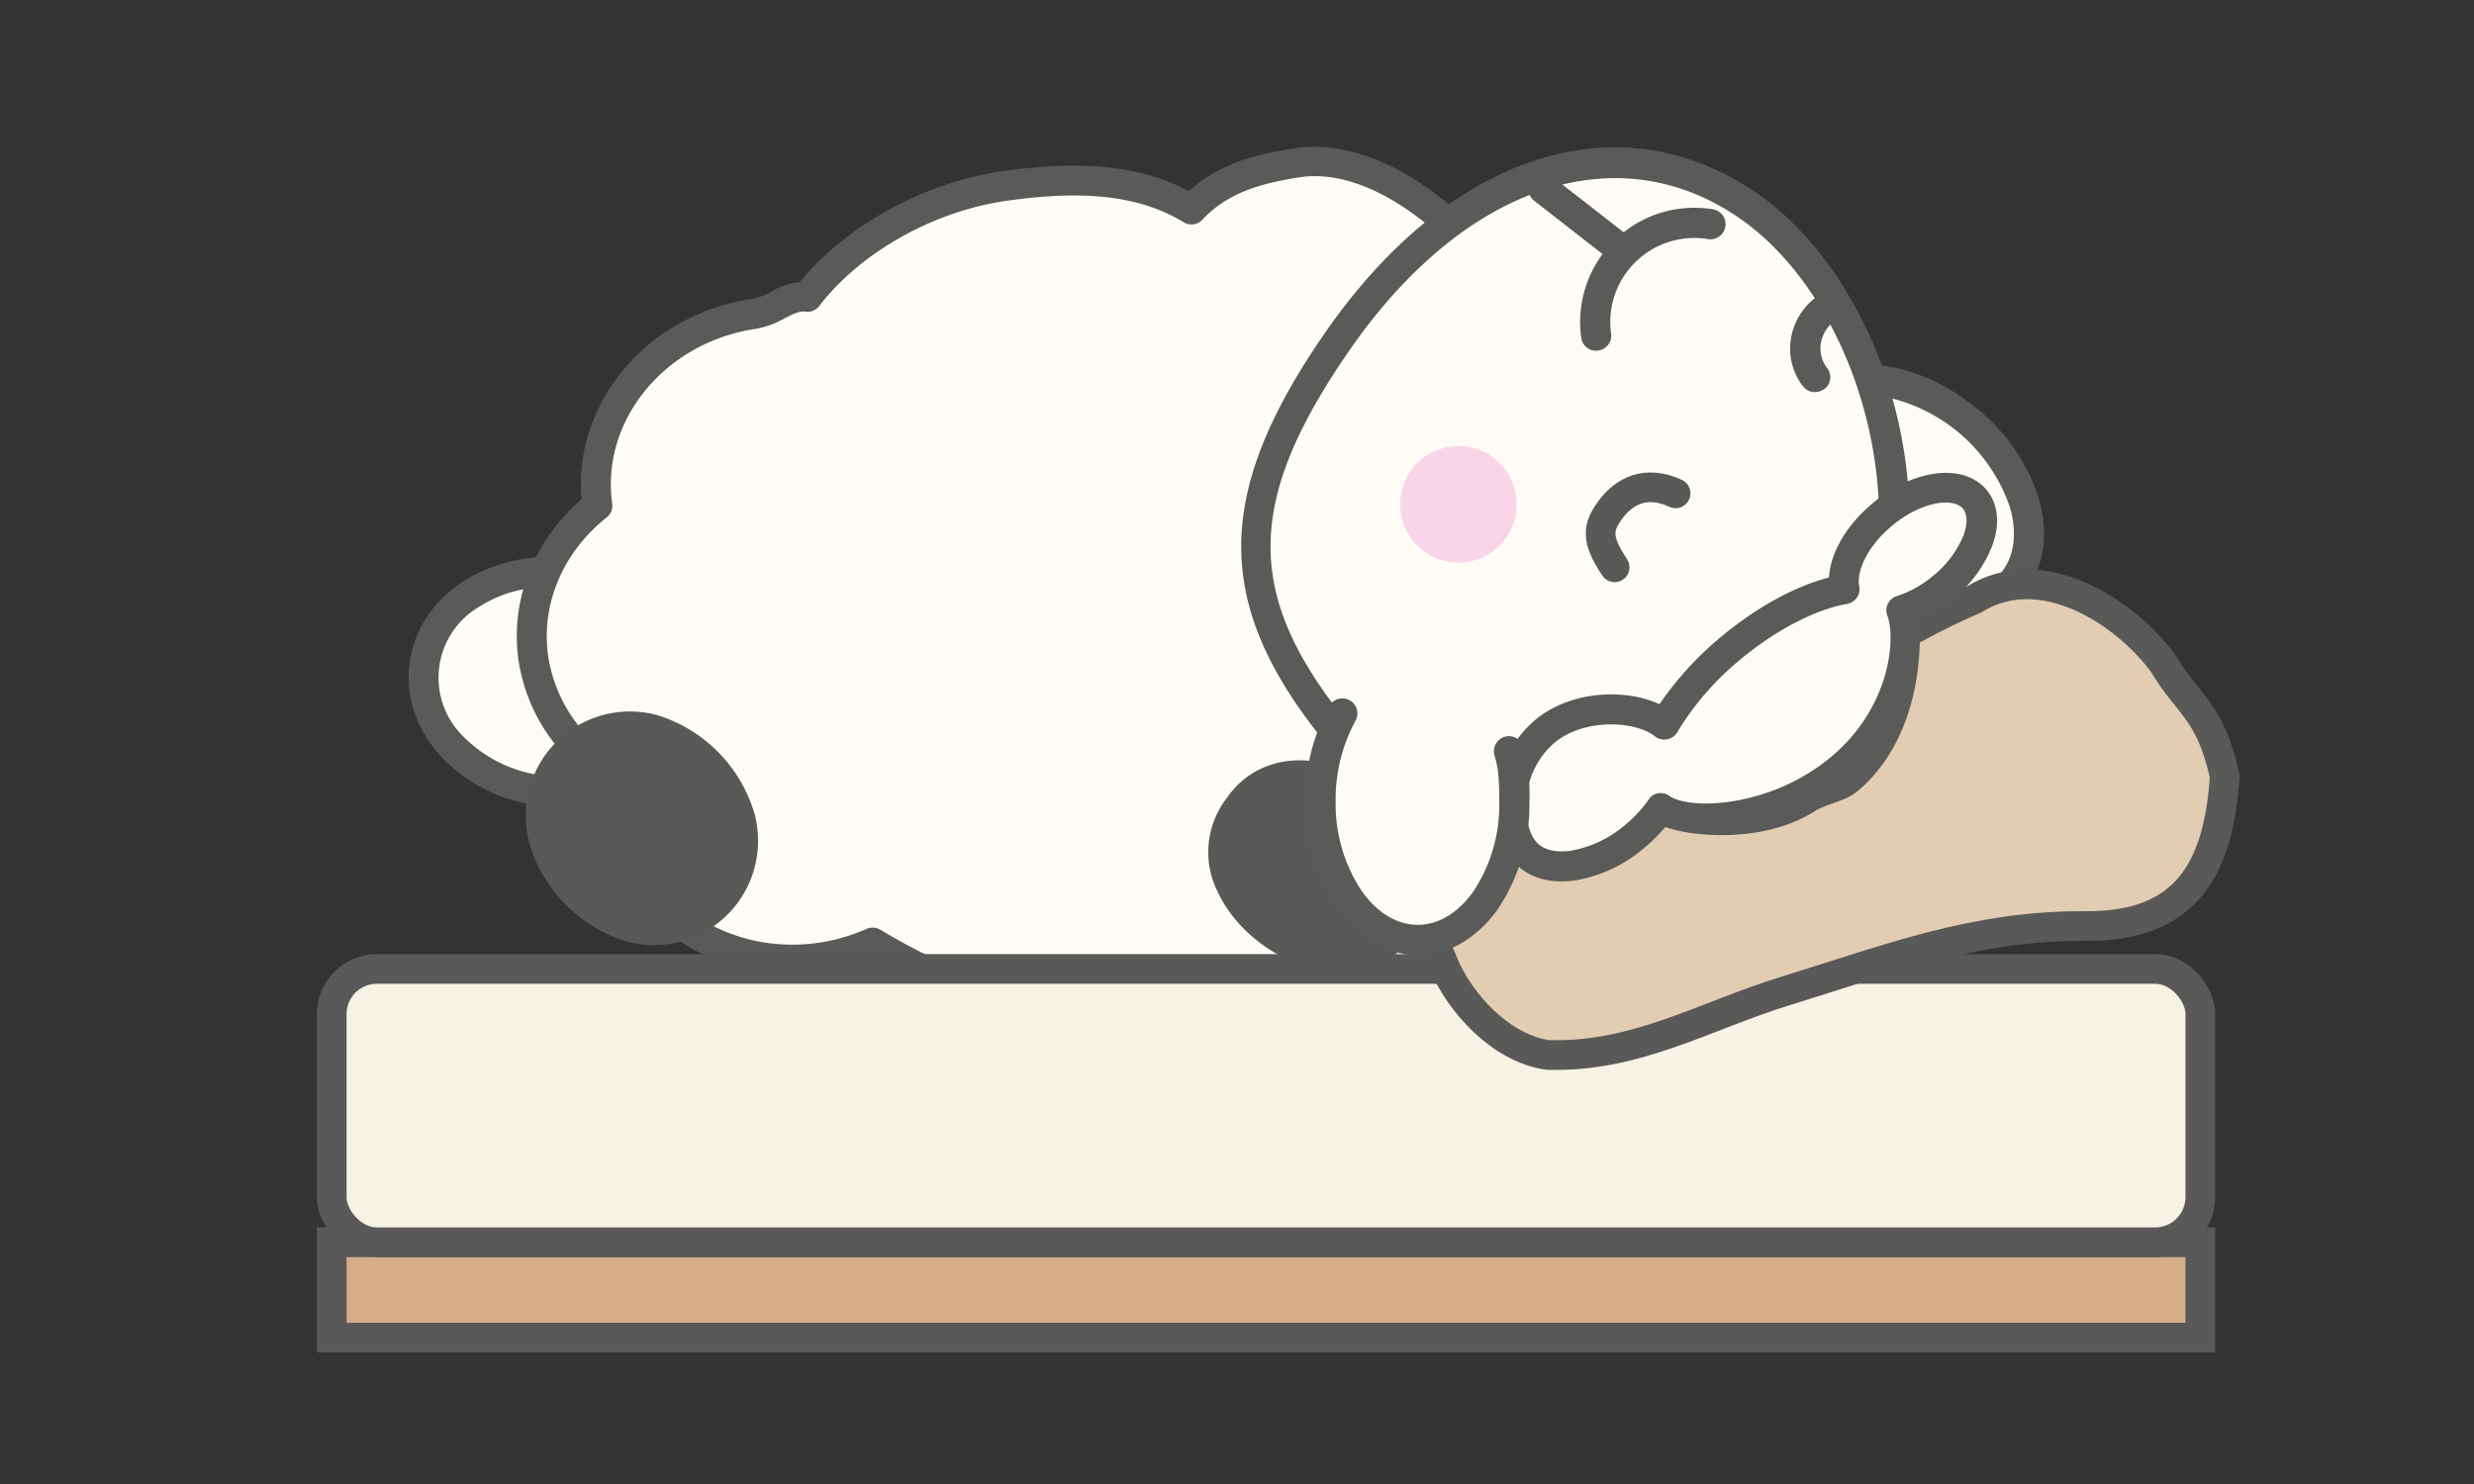 <svg id="Layer_1" data-name="Layer 1" xmlns="http://www.w3.org/2000/svg" viewBox="0 0 500 300"><rect x="0" y="0" width="500" height="300" fill="#333333" stroke="none"/><defs><style>.cls-1,.cls-10,.cls-5{fill:none;}.cls-2{fill:#fffcf7;}.cls-3{fill:#5a5a59;}.cls-4{fill:#595958;}.cls-5{stroke:#5a5a59;stroke-linejoin:round;stroke-width:0.75px;}.cls-6{fill:#f9d5e7;}.cls-7{fill:#d5ae89;}.cls-10,.cls-7,.cls-8,.cls-9{stroke:#595958;stroke-miterlimit:10;stroke-width:6px;}.cls-8{fill:#f7f2e6;}.cls-9{fill:#e2cdb2;}.cls-10{stroke-linecap:round;}</style></defs><rect class="cls-1" width="500" height="300"/><ellipse class="cls-2" cx="112.04" cy="137.84" rx="22.12" ry="26.48" transform="translate(-38.59 231.98) rotate(-82.9)"/><path class="cls-3" d="M116.77,162.9a34.9,34.9,0,0,1-7.84-.09,32.14,32.14,0,0,1-19.62-9.69c-5.08-5.43-7.41-12.16-6.56-18.92s4.75-12.73,11-16.75a32.27,32.27,0,0,1,21.4-4.58h0c16.15,2,27.9,14.86,26.18,28.62-.84,6.77-4.75,12.72-11,16.74A30.76,30.76,0,0,1,116.77,162.9Zm-8.84-44.06A24.69,24.69,0,0,0,97,122.57,16.62,16.62,0,0,0,93.75,149,27.27,27.27,0,0,0,127,153.12a17.33,17.33,0,0,0,8.25-12.38c1.3-10.44-8.07-20.23-20.89-21.83A28.62,28.62,0,0,0,107.93,118.84Z"/><path class="cls-2" d="M378,97.65c.58-7.6,1.73-15.67-.74-23.14-3.09-9.37-9.68-16.55-18.45-22.25C351.85,41.42,338.57,34.69,324,36a38.27,38.27,0,0,0-26.46,14c-7.79-8.86-21.79-19-35.07-17.15-9.07,1.3-16,3.48-21.7,9.45-10.52-6.37-23.19-6.83-37.89-4.73C186.48,39.93,171.24,49.37,163.09,60c-3.71-.56-6.72,2.89-10.66,3.46-20.12,2.87-34.29,20.22-31.72,38.78-9.35,7.43-14.64,18.89-12.93,30.87A33,33,0,0,0,124.38,157a31.87,31.87,0,0,0,.06,8.16c2.66,18.61,21.17,31.36,41.35,28.47a39.47,39.47,0,0,0,10.57-3c25.21,15.21,56.66,22.25,89.55,17.55a143.39,143.39,0,0,0,15.56-3.2,29.78,29.78,0,0,0,13.74,1.36A30.65,30.65,0,0,0,318,189.71c1.1-.65,2.18-1.32,3.25-2a29.79,29.79,0,0,0,12.65.93c17.09-2.44,28.87-19,26.3-36.94-.08-.59-.29-1.12-.41-1.69.74-1.12,1.41-2.27,2.1-3.42,14.75-3.42,24.68-18.1,22.39-34.13A31.73,31.73,0,0,0,378,97.65Z"/><path class="cls-3" d="M298.44,208.78c-.91.21-1.85.38-2.79.52a32.46,32.46,0,0,1-14.28-1.21,150.27,150.27,0,0,1-15,3c-31.68,4.53-63.65-1.56-90.21-17.15a43.58,43.58,0,0,1-9.91,2.65c-21.81,3.11-41.9-10.83-44.79-31.07a34.19,34.19,0,0,1-.25-7,35.83,35.83,0,0,1-16.41-25c-1.74-12.12,3-24.19,12.73-32.6-1.72-19.52,13.41-37.48,34.5-40.49A12.74,12.74,0,0,0,155.8,59a14.89,14.89,0,0,1,5.86-2c9.34-11.42,25.16-20.12,40.76-22.37,16.39-2.34,28.2-1.12,37.83,4,6.44-5.78,14.24-7.62,21.76-8.69,13.07-1.86,26.7,6.77,35.43,15.62A41.68,41.68,0,0,1,323.69,33c15.14-1.39,29.37,5.14,37.3,17.07,9.81,6.5,16.08,14.2,19.14,23.49,2.35,7.11,1.72,14.38,1.13,21.41l-.15,1.79A34.4,34.4,0,0,1,387.29,112c2.44,17.08-7.58,32.84-23.44,37.2l-.78,1.3a6.15,6.15,0,0,1,.14.73c2.81,19.6-10.06,37.72-28.88,40.39a32.62,32.62,0,0,1-12.59-.66l-1.45.9A33.6,33.6,0,0,1,298.44,208.78ZM280.78,202a3.09,3.09,0,0,1,1.65.08,26.61,26.61,0,0,0,12.35,1.24,27.69,27.69,0,0,0,20.52-15,3.06,3.06,0,0,1,1.14-1.2c1.07-.65,2.13-1.3,3.18-2a3.11,3.11,0,0,1,2.49-.35,26.7,26.7,0,0,0,11.36.84c15.47-2.21,26-17.24,23.72-33.51-.23-.86-.32-1.19-.38-1.52a3,3,0,0,1,.44-2.25c.52-.8,1-1.62,1.49-2.43l.55-.9a3,3,0,0,1,1.91-1.39c13.5-3.14,22.12-16.35,20.06-30.74a28.54,28.54,0,0,0-5.7-13.4,3,3,0,0,1-.61-2.08l.24-3c.55-6.42,1.12-13.07-.84-19-2.67-8.1-8.3-14.85-17.22-20.65a2.9,2.9,0,0,1-.9-.91c-6.53-10.2-19.09-16-32-14.84a35.31,35.31,0,0,0-24.37,12.86,3,3,0,0,1-4.66.11c-7.48-8.51-20.44-17.84-32.35-16.15C254.65,37.06,248.11,39,243,44.41a3,3,0,0,1-3.79.51c-8.72-5.28-19.79-6.62-35.88-4.31-14.69,2.09-29.49,10.44-37.77,21.27A3.07,3.07,0,0,1,162.65,63c-1.13-.16-2.49.54-4.07,1.34a17.85,17.85,0,0,1-5.72,2.12c-18.41,2.66-31.47,18.49-29.14,35.35a3,3,0,0,1-1.12,2.8c-8.89,7.08-13.31,17.56-11.81,28.06a30,30,0,0,0,15.11,21.65,3,3,0,0,1,1.5,3,28.32,28.32,0,0,0,.06,7.37c2.41,16.92,19.42,28.54,37.89,25.91a37.42,37.42,0,0,0,9.78-2.82,3.07,3.07,0,0,1,2.81.18c25.62,15.45,56.71,21.54,87.54,17.13A138.55,138.55,0,0,0,280.71,202Z"/><path class="cls-4" d="M144.05,182.46c17.58-16.23-11.68-46.84-28.69-30C97.78,168.7,127.05,199.3,144.05,182.46Z"/><path class="cls-4" d="M106.78,169.71l0-.13a21.07,21.07,0,0,1,26.11-25,29.63,29.63,0,0,1,19.79,20.59l0,.14a21.07,21.07,0,0,1-26.1,25A29.62,29.62,0,0,1,106.78,169.71ZM145.25,167a22,22,0,0,0-14.49-15.09,13.47,13.47,0,0,0-16.62,15.89l0,.09A22,22,0,0,0,128.66,183a12.36,12.36,0,0,0,12.71-3.23l.1-.09a12.39,12.39,0,0,0,3.8-12.56Z"/><path class="cls-4" d="M282.94,186.39c12.52-17.15-20.28-40.16-32.14-22.55C238.28,181,271.08,204,282.94,186.39Z"/><path class="cls-4" d="M271,196.51c-.59,0-1.19,0-1.8-.07-9.47-.78-19.2-7.61-23.15-16.24a17.82,17.82,0,0,1,1.69-18.6c3.75-5.57,9.7-8.43,16.84-7.81,9.46.78,19.2,7.61,23.15,16.24a17.82,17.82,0,0,1-1.65,18.54A17.64,17.64,0,0,1,271,196.51Zm-8.24-35.19A10,10,0,0,0,254,166,10.29,10.29,0,0,0,253,177c2.78,6.09,10.18,11.28,16.85,11.82a10.33,10.33,0,0,0,10-4.59l.08-.12a10.21,10.21,0,0,0,.92-10.94c-2.78-6.09-10.19-11.28-16.85-11.82Q263.32,161.32,262.74,161.32Z"/><ellipse class="cls-2" cx="385.08" cy="100.01" rx="19.59" ry="28.01" transform="translate(63.66 334.49) rotate(-50.67)"/><path class="cls-3" d="M405,123.31a22.06,22.06,0,0,1-13.63,3A40.15,40.15,0,0,1,358.05,99c-2-7.21-.95-13.84,3-18.67s10.26-7.2,17.72-6.62c7.05.53,14.38,3.65,20.65,8.79A37.92,37.92,0,0,1,412.12,101c2,7.2.95,13.83-3,18.67A17.38,17.38,0,0,1,405,123.31ZM368.4,81.86a11.24,11.24,0,0,0-2.63,2.32c-2.67,3.26-3.33,7.94-1.86,13.17a31.77,31.77,0,0,0,10.68,15.46h0a31.78,31.78,0,0,0,17.26,7.44c5.41.4,9.86-1.16,12.54-4.41s3.33-7.94,1.86-13.17a34,34,0,0,0-27.95-22.89A16,16,0,0,0,368.4,81.86Z"/><path class="cls-2" d="M269.82,147.81c-21.63-26.79-21.14-47.62.43-78.77,23.36-33.73,55.94-45.62,82.45-27.86,29,19.46,42.16,74.57,16.16,106.31S291,174,269.82,147.81Z"/><path class="cls-3" d="M357,162a68.71,68.71,0,0,1-37.35,10.43c-20.92-.08-40.9-8.79-52.16-22.74-22.27-27.59-22.19-49.93.3-82.41,24.92-36,58.92-47.23,86.65-28.65,15.46,10.36,27.15,30.86,30.5,53.5,3.23,21.83-1.76,42.7-13.68,57.26A60.21,60.21,0,0,1,357,162ZM298.66,44.79c-9.19,5.86-18,14.59-25.91,26-21.12,30.52-21.27,49.48-.56,75.13h0c10.13,12.56,28.31,20.4,47.44,20.48,18.89.06,36-7.52,46.88-20.82s15.35-32.37,12.37-52.51c-3.11-21-13.79-39.9-27.88-49.34C334.84,32.88,316.09,33.69,298.66,44.79Z"/><path class="cls-2" d="M322.58,67.86a20,20,0,0,1,23.11-22.55"/><path class="cls-3" d="M324.22,70.42a2.87,2.87,0,0,1-1.12.43,3,3,0,0,1-3.51-2.47,23.08,23.08,0,0,1,26.67-26.06,3,3,0,0,1-1.14,6,17,17,0,0,0-19.54,19A3,3,0,0,1,324.22,70.42Z"/><path class="cls-3" d="M328.48,52.37a3,3,0,0,1-3.51-.16L310.06,40.58a3,3,0,0,1,3.74-4.8l14.92,11.63a3,3,0,0,1,.53,4.27A3.13,3.13,0,0,1,328.48,52.37Z"/><path class="cls-5" d="M427.62,90.39"/><path class="cls-3" d="M368.4,78.81a3.05,3.05,0,0,1-4-.7,12.43,12.43,0,0,1-2.48-9.45,13,13,0,0,1,5-8.5,3.09,3.09,0,0,1,4.27.55,3,3,0,0,1-.54,4.27,7,7,0,0,0-2.67,4.54,6.47,6.47,0,0,0,1.27,4.86,3,3,0,0,1-.54,4.27Z"/><circle class="cls-6" cx="294.75" cy="101.95" r="11.78"/><rect class="cls-7" x="67.04" y="251.14" width="377.65" height="19.26"/><rect class="cls-8" x="67.04" y="195.88" width="377.65" height="55.25" rx="9.13"/><path class="cls-9" d="M421.24,187.2c-22.4-.06-39.39,6.66-60.33,13.11-16.5,5.08-30.24,13.52-48.16,12.95-9.31-1.34-17.68-10.31-21.14-18.67-1.39,1.59-2.49-10.35,1.5-12.74,3.58-9.69,14.58-17.7,22.2-24.16,11.52-4.48,23-7.11,34.29-11.23,17.11-6.25,32.07-17.93,49.42-25.31,13.31-8.3,30,2,38.21,13,4.9,8.43,9.37,9.24,12.4,22.76C448.38,175.49,442,187.48,421.24,187.2Z"/><path class="cls-2" d="M392.7,118.76a24.68,24.68,0,0,1-8.36,4.67c2.48,6.71-2.08,20.74-14.3,30.95-12.55,10.49-28.45,13.18-34.37,9a29,29,0,0,1-5.17,5.6c-8.12,6.78-18.15,8.15-22.4,3.06s-4-17.38,4.12-24.16c7.51-6.27,19.47-5.18,24.16-1.36a59.87,59.87,0,0,1,13.4-15.44c8-6.65,16.39-10.8,23-11.94-.88-4.32,2-10.41,7.6-15.09,6.92-5.78,15.29-7.18,18.68-3.11S399.62,113,392.7,118.76Z"/><path class="cls-3" d="M366.75,164c-9.82,6.26-23.94,5.39-30.19,3.19a33.87,33.87,0,0,1-4.11,4.1A29,29,0,0,1,318.26,178c-5.31.72-9.74-.69-12.5-4s-3.91-8.37-3.26-13.77a22.48,22.48,0,0,1,7.77-14.69c7.1-5.95,18.24-6.4,25.12-3.18a65.71,65.71,0,0,1,12.44-13.62c7.11-5.94,14.91-10.21,21.81-12,.3-5,3.53-10.59,8.82-15,8.34-7,18.42-8.17,23-2.74,2.37,2.84,2.79,6.83,1.21,11.25a26.26,26.26,0,0,1-8,10.87,29.12,29.12,0,0,1-6.81,4.27c.67,8.21-.74,24.76-12.48,34.58C372.82,162.06,369.3,162.4,366.75,164ZM334,160.81a2.74,2.74,0,0,1,1.11-.43,3,3,0,0,1,2.28.51c4.14,2.93,20.42,2.38,32.69-7.89,11.86-9.91,13.12-23.78,11.37-28.51a3,3,0,0,1,1.95-4,21.81,21.81,0,0,0,7.31-4.11h0a20.38,20.38,0,0,0,6.15-8.25c.82-2.28.76-4.21-.15-5.3-2-2.37-8.57-1.4-14.39,3.51-5.07,4.23-7.14,9.31-6.57,12.14a3,3,0,0,1-.46,2.33,3.13,3.13,0,0,1-2,1.28c-6.39,1.1-14.48,5.31-21.6,11.27A56.76,56.76,0,0,0,339,148a3.06,3.06,0,0,1-4.55.84c-3.73-3-14.13-3.82-20.3,1.33A16.51,16.51,0,0,0,308.54,161c-.44,3.65.31,7.23,1.89,9.13,1.84,2.2,5.18,2.11,7,1.86a23.11,23.11,0,0,0,11.11-5.31,26,26,0,0,0,4.63-5A3,3,0,0,1,334,160.81Z"/><path class="cls-2" d="M305,151.84c1,3.35,1.06,6.26,1.07,10.13.05,15.47-8.69,28-19.51,28.06s-19.63-12.48-19.67-27.95a35.87,35.87,0,0,1,4.43-17.85"/><path class="cls-3" d="M296.1,190.2a17.68,17.68,0,0,1-9.56,2.87c-6.25,0-12.06-3.34-16.37-9.45-4.07-5.79-6.32-13.44-6.35-21.54a38.71,38.71,0,0,1,4.84-19.36,3,3,0,1,1,5.28,3,33.17,33.17,0,0,0-4,16.32,31.75,31.75,0,0,0,5.24,18.05c3.13,4.44,7.17,6.88,11.38,6.87s8.24-2.47,11.34-6.94A31.63,31.63,0,0,0,303,162c0-3.82-.08-6.35-.95-9.27a3,3,0,0,1,5.83-1.74,36.24,36.24,0,0,1,1.21,11,37.85,37.85,0,0,1-6.23,21.57A24.19,24.19,0,0,1,296.1,190.2Z"/><path class="cls-10" d="M326.32,114.69c-3.75-5.66-3.54-8.08-.74-11.79,2.61-3.46,6.91-6,13.06-3.17"/></svg>